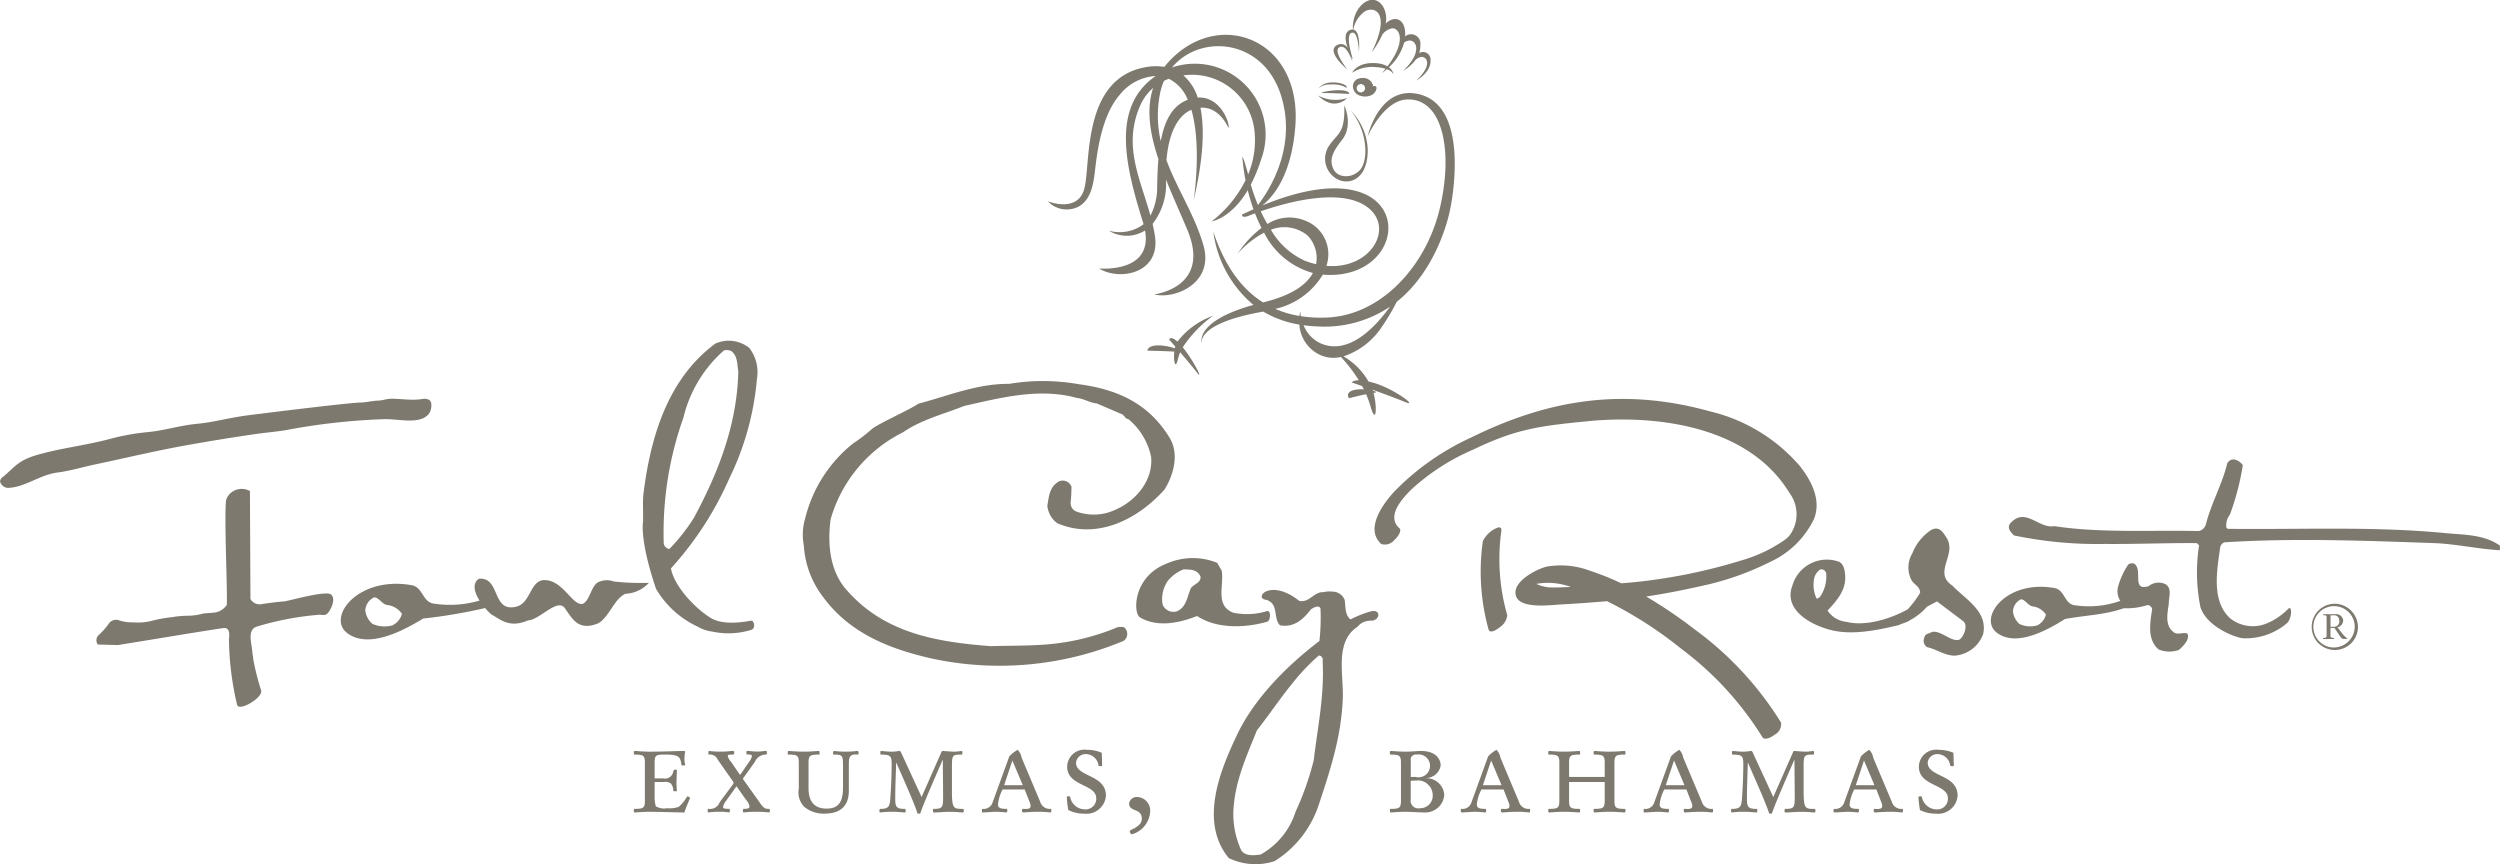 <svg xmlns="http://www.w3.org/2000/svg" width="269" height="92.969" viewBox="0 0 269 92.969">
  <defs>
    <style>
      .cls-1 {
        fill: #7e796f;
        fill-rule: evenodd;
      }
    </style>
  </defs>
  <path id="logo-fowlcay" class="cls-1" d="M271.8,78.815c0.544-.113.368-1.059,0-1-0.887.17-2.969,0.488-4.256-.254-1.684-1-3.981-3.4-4.352-5.368a35.716,35.716,0,0,0,6.281-9.683,30.179,30.179,0,0,0,2.967-10.657,4.317,4.317,0,0,0-.8-3.369,3.53,3.53,0,0,0-3.655-.49c-5.081,3.743-6.957,9.92-7.736,16.058-0.111.873-.034,1.61-0.056,3.114,0,0-.4,1.941,1.4,7.231a10.157,10.157,0,0,0,4.5,4.073,4.172,4.172,0,0,0,1.541.52A8.3,8.3,0,0,0,271.8,78.815Zm-9.381-9.306a36.881,36.881,0,0,1,2.117-13.541,13.966,13.966,0,0,1,4.362-7.232,1.192,1.192,0,0,1,.772.059c0.72,0.54.632,1.4,0.774,2.2-0.142,5.8-2.171,10.883-4.739,15.682a19.511,19.511,0,0,1-2.686,3.428A0.733,0.733,0,0,1,262.414,69.508Zm179.751,6.484a2.489,2.489,0,1,0,2.547,2.5A2.533,2.533,0,0,0,442.165,75.992Zm0,4.712a2.227,2.227,0,1,1,2.2-2.217A2.264,2.264,0,0,1,442.165,80.7Zm0.787-1.6-0.442-.567a0.816,0.816,0,0,0,.615-0.763,0.761,0.761,0,0,0-.886-0.655H440.96v0.1c0.382,0.035.382,0.009,0.382,0.366V79.3c0,0.358,0,.337-0.382.384v0.1h1.182v-0.1c-0.381-.047-0.381-0.026-0.381-0.384V78.595h0.419c0.551,0.762.719,1.187,0.979,1.187h0.406V79.723A2.618,2.618,0,0,1,442.952,79.1Zm-0.818-.631h-0.373V77.239H442.1a0.532,0.532,0,0,1,.6.56A0.562,0.562,0,0,1,442.134,78.472ZM260.827,73.744a26.185,26.185,0,0,1-3.781-.147,2.164,2.164,0,0,0-1.7.088c-0.779.443-.866,2.006-1.674,2.33-1.1.177-2.038-2.474-4.011-2.566-1.644-.077-1.5,2.478-3.116,2.861-2.655.649-1.674-3.215-4.012-3.009-0.772.526-.467,1.5,0.068,2.352a11.363,11.363,0,0,1-4.816.342c-1.348-.092-1.216-1.775-2.5-2-5.812-1.016-9.18,3.5-6.9,5.177,2.246,1.652,5.811-.16,8.155-1.586a56.989,56.989,0,0,0,6.657-1.127,5.656,5.656,0,0,0,.7.705c1.038,0.561,1.9,1.475,3.924.62,1.241-.059,3.059-2.33,3.9-1.386,0.779,1.032,1.414,2.655,3.693,1.682,1.184-.738,1.674-2.626,2.886-3.156A3.671,3.671,0,0,0,260.827,73.744Zm-27.6,4.574a3.182,3.182,0,0,1-2.155-.161,2.241,2.241,0,0,1-.767-1.455,1.638,1.638,0,0,1,.963-1.4c0.547,0.06.833,0.73,1.377,0.823a2.225,2.225,0,0,1,1.607.958A1.972,1.972,0,0,1,233.23,78.318Zm78.026,0.2a24.861,24.861,0,0,1-8.137,1.89c-1.847.122-3.752,0.091-5.483,0.152-5.916-.457-11.514-1.4-15.583-6.1-1.7-1.95-2.049-4.754-1.674-7.558a15.084,15.084,0,0,1,7.792-9.357c1.991-1.371,4.357-1.95,6.579-2.834,3.954-.884,8.08-1.982,12.149-0.854,0.721,0.061,1.356.518,2.106,0.579l2.771,1.189a0.226,0.226,0,0,1,.115.122l0.087,0.061a0.661,0.661,0,0,0,.462.336,7.182,7.182,0,0,1,2.423,4.053c0.231,2.5-1.616,4.694-3.751,5.639a5.478,5.478,0,0,1-4.271.244,0.953,0.953,0,0,1-.635-0.975,16.816,16.816,0,0,0,.087-1.707,1.007,1.007,0,0,0-1.328-.578c-1.038.578-1.1,1.615-1.269,2.651a2.675,2.675,0,0,0,1.068,1.859c4.27,1.828,8.657-.4,11.542-3.627,0.924-1.463,1.616-3.749.577-5.516-2.279-3.78-5.685-5.273-9.84-5.821a21.979,21.979,0,0,0-7.474-.03c-3.405-.031-6.521,1.28-9.753,2.134-0.895.639-4.358,2.163-5.021,2.743A16.828,16.828,0,0,1,282.8,58.74a14.826,14.826,0,0,0-5.165,8.076,6.12,6.12,0,0,0-.144,2.9,10.077,10.077,0,0,0,2.049,5.516c2.972,4.084,7.474,5.7,11.8,6.674a34.6,34.6,0,0,0,20.344-1.828,1.393,1.393,0,0,0,.26-0.122,0.913,0.913,0,0,0,0-1.433A1.762,1.762,0,0,0,311.256,78.519Zm16.086-.586c0.4-.118.432-1.239,0-1.15a7.306,7.306,0,0,1-3.636.177c-1.992-.767-0.982-2.92-1.241-4.513l-0.491-.855a7,7,0,0,0-5.454.088c-3.635,1.416-3.607,5.339-2.856,5.782,1.9,1.121,4.27.59,6.146-.148C321.859,78.671,324.831,78.641,327.342,77.933ZM319.031,74.6c-0.318.826-.462,1.829-1.414,2.213a1.246,1.246,0,0,1-1.529-.767,3.466,3.466,0,0,1,.606-2.566,4.271,4.271,0,0,1,1.644-1.18c0.722,0,1.53,0,1.847.8C320.185,73.921,319.175,73.863,319.031,74.6Zm19.48,2.213a10.615,10.615,0,0,0-2.107.826,0.612,0.612,0,0,1-.115.029c-0.606-.531-0.491-1.416-0.606-2.094a1.413,1.413,0,0,0-1.328-.885,2.566,2.566,0,0,0-.952.059h-0.087c-0.952,0-1.442,1.15-2.51.944-3.145-2.507-4.992-.265-3.55-0.118,1.386,0.442.693,1.947,1.472,2.743,1.5,0.265,2.482-.62,3.347-1.741,0.636-.383.9-0.325,1.011-0.059A22.769,22.769,0,0,1,332.97,80c-3.492,2.655-6.983,6.165-8.83,10.029-1.818,3.805-4.155,9.41-.923,13.333a6.627,6.627,0,0,0,4.934.325,11.3,11.3,0,0,0,4.762-6.106c1.468-4.4,2.376-7.468,2.568-11.239,0.134-2.658-.924-6.224,1.587-7.876a1.806,1.806,0,0,1,1.443-.649C339.52,77.815,339.636,76.547,338.511,76.812ZM332.364,92.8a31,31,0,0,1-1.962,5.575,8.051,8.051,0,0,1-3.751,4.6c-0.78.118-1.848,0.206-2.165-.619a9.358,9.358,0,0,1-.779-3.924c0.116-3.245,1.415-6.017,2.54-8.82,2.135-2.713,3.924-5.693,6.666-8.053a0.461,0.461,0,0,1,.4.59C333.519,85.927,332.768,89.29,332.364,92.8Zm49.586-2.714a1.279,1.279,0,0,0,.693-1.3,35.473,35.473,0,0,0-9.292-10.029,49.6,49.6,0,0,0-5.223-3.54c1.962-.295,3.924-0.678,5.887-1.121a30.612,30.612,0,0,0,7.445-2.6,9.734,9.734,0,0,0,4.732-4.631c0.808-2.065-.318-4.159-1.53-5.693a18.362,18.362,0,0,0-9.637-5.87c-9.235-2.566-17.249-1.368-25.7,2.791a27.47,27.47,0,0,0-8.253,5.782c-1.1,1.18-3.319,4.012-1.443,5.693a1.315,1.315,0,0,0,1.414-.442c0.49-.443.779-1.062,0.548-1.239-1.472-1.3.289-3.216,1.27-4.189a23.61,23.61,0,0,1,6.695-4.306c4.588-2.212,7.12-2.526,12.17-3.027,7.56-.767,17.458.531,21.815,7.7a3.825,3.825,0,0,1,0,4.6,3.771,3.771,0,0,1-.606.531,15.747,15.747,0,0,1-4.617,2.153,59.135,59.135,0,0,1-12.87,2.448,27.922,27.922,0,0,0-3.376-1.357A8.872,8.872,0,0,0,357.422,72c-1.068.265-3.723,1.593-3.319,3.1,0.376,1.5,3.752,1.032,4.791.973q2.511-.133,5.021-0.354a43.353,43.353,0,0,1,7.964,5.1,34.7,34.7,0,0,1,8.773,9.557C380.8,90.647,381.431,90.5,381.95,90.086ZM358.057,74.246h-0.086a3.959,3.959,0,0,1-1.646-.383l0.116-.03a7.106,7.106,0,0,1,3.578.354C359.384,74.217,358.72,74.246,358.057,74.246Zm-5.858-6.46a2.937,2.937,0,0,0-1.645,1.475,23.308,23.308,0,0,0,.606,9.469c0.144,0.59,1.01-.029,1.212-0.206a1.755,1.755,0,0,0,.808-1.3,21.887,21.887,0,0,1-.635-9.056C352.6,67.874,352.43,67.727,352.2,67.786Zm48.873,6.254c-2.135-1.416.549-3.333-.634-5.162-0.434-.678-0.778-1.21-1.586-0.855a5.239,5.239,0,0,0-2.078,2.537,2.954,2.954,0,0,0-.144,2.8c0.317,0.649.921,0.678,0.98,1.446a10.478,10.478,0,0,1-1.354,1.8c-1.87,1.022-4.521,1.855-6.591,1.333a2.758,2.758,0,0,1-2.02-1.209c0.9-.974,1.9-2.065,1.9-3.481,0-.738-0.114-1.655-0.836-1.829a3.852,3.852,0,0,0-4.848,2.625c-0.981,2.566,1.9,4.218,4.155,4.779,2.338,0.59,5.05,0,7.3-.531,0.288-.148.635-0.236,0.953-0.384a1.521,1.521,0,0,0,.248-0.146,6.605,6.605,0,0,0,1.838-1.457l1.067-.56,2.857,2.153c0.549,0.56-.115,1.8-0.432,1.946-0.838.355-2.078-1.091-3-.8-0.4.236-.692,0.118-0.807,0.649a0.8,0.8,0,0,0,.317.973c0.981,0.206,1.847.885,2.943,0.915a3.54,3.54,0,0,0,3.088-2.33C404.91,76.812,402.515,75.544,401.072,74.04ZM386.866,75.2a0.538,0.538,0,0,1-.4.236,3.464,3.464,0,0,1-.231-2.3,1.716,1.716,0,0,1,.606-0.826,0.529,0.529,0,0,1,.664.472A3.863,3.863,0,0,1,386.866,75.2Zm37.986,3.825c-0.923-.708-0.635-1.976-0.49-3.038-0.029-.649.4-1.623-0.347-2.094a1.7,1.7,0,0,0-1.818.206c-1.9.59-.577-1.77-1.558-2.419a0.709,0.709,0,0,0-.635.089,8.116,8.116,0,0,0-1.1,2.389,1.9,1.9,0,0,0,.244,1.526,10.112,10.112,0,0,1-4.834.48c-1.212-.088-1.1-1.652-2.251-1.858-5.222-.944-8.253,3.245-6.2,4.808,2.021,1.534,5.223-.148,7.33-1.475,2.107-.4,4.352-0.445,6.317-1.162a7.437,7.437,0,0,0,2.572-.343,0.557,0.557,0,0,1,.49.442c-0.23,1.5-.548,3.274.693,4.336a3.045,3.045,0,0,0,2.164.059,3.709,3.709,0,0,0,.9-1.032C426.843,78.494,425.372,79.585,424.852,79.025Zm-14.631-.708a2.754,2.754,0,0,1-1.934-.148,2.126,2.126,0,0,1-.692-1.357,1.527,1.527,0,0,1,.865-1.3c0.491,0.059.751,0.678,1.241,0.767a1.992,1.992,0,0,1,1.443.885A1.815,1.815,0,0,1,410.221,78.317Zm44.037-9.912c-7.82-.767-15.583-0.383-23.547-0.472l-0.145-.118a1.831,1.831,0,0,1,.375-1.416,27.881,27.881,0,0,0,1.385-5.31c-0.288-.442-1.183-1.033-1.673-0.207-0.549,2.272-1.7,4.248-2.28,6.49a1.035,1.035,0,0,1-.779.8c-5.194-.118-10.532.236-15.554-0.531-1.674.325-3.116-2.124-4.732-.295-0.375.442,0,.914,0.4,1.3a44.068,44.068,0,0,0,9.811.914c3.261,0.03,6.579-.118,9.869-0.088l0.231,0.236a18.965,18.965,0,0,0,.144,6.637c0.664,2.124,3.759,3.3,4.588,3.363a6.844,6.844,0,0,0,4.762-1.652c0.519-.56.548-2.006,0.058-1.475a7.021,7.021,0,0,1-2.28,1.534,3.922,3.922,0,0,1-3.9-.531c-2.078-1.858-1.443-5.192-1.1-7.64a0.7,0.7,0,0,1,.491-0.561c7.5-.472,14.977-0.177,22.566.088,2.28,0.088,4.588.62,7.041,0.767v-0.5C458.3,68.553,456.22,68.582,454.258,68.405ZM221.5,75.751c-0.375,0-2.049.236-2.251,0.265a1.148,1.148,0,0,1-1.3-.531l-0.058-11.62a1.816,1.816,0,0,0-1.991.148,1.619,1.619,0,0,0-.578.855c-0.2,2.035.145,9.054,0.087,11.237a1.884,1.884,0,0,1-1.241.826c-0.433.059-.865,0.059-1.3,0.118a6.563,6.563,0,0,1-1.674.236,10.319,10.319,0,0,0-1.645.147,15.737,15.737,0,0,0-2.049.354,5.986,5.986,0,0,1-2.193.207,4.144,4.144,0,0,1-1.472-.207,0.955,0.955,0,0,0-1.067.265,7.488,7.488,0,0,1-1.1,1.269,0.769,0.769,0,0,0-.144,1.062l2.164,0.059c3.636-.59,11.183-1.84,11.454-1.837,0.634,0.006.535,0.839,0.493,1.178a32.111,32.111,0,0,0,.864,7.042c0.134,0.6,1.3-.029,1.559-0.206,0.52-.325,1.151-0.885,1.04-1.3a27.114,27.114,0,0,1-.857-3.4c0-.068,0-0.137-0.009-0.207-0.086-.389-0.087-0.708-0.144-1.062-0.116-.767-0.366-1.908.537-2.194a31.7,31.7,0,0,1,6.5-1.257c0.51-.083.786,0.166,1.125-0.177s0.963-1.595.347-2.035S221.874,75.751,221.5,75.751Zm-3.352-17.963c1.174-.192,2.411-0.276,3.586-0.469a69.149,69.149,0,0,1,10.58-1.185c0.967-.023,2,0.168,2.936.145,1.208-.03,2.195-0.462,2.165-1.686-0.012-.49-0.257-0.621-0.772-0.662a6.349,6.349,0,0,1-1.025.107c-0.876.021-1.726-.121-2.6-0.1-0.423.011-.872,0.185-1.265,0.194-0.664.016-1.325,0.2-1.989,0.212-1.481.036-11.94,1.352-12.208,1.389-1.991.272-3.49,0.712-5.269,0.892-1.78.153-3.519,0.712-5.3,0.892a24.823,24.823,0,0,0-4.213.757c-2.583.69-5.267,0.974-7.817,1.717-1.981.593-2.239,1.171-3.631,2.349a0.634,0.634,0,0,0-.32.5,0.925,0.925,0,0,0,.833.688c1.843-.045,3.442-1.419,5.37-1.657,1.3-.168,2.586-0.553,3.849-0.829,3.218-.679,6.4-1.437,9.623-2.034C213.148,58.565,215.647,58.15,218.147,57.788ZM335.965,18.5c-0.137-.2-1.594-2.048-0.819-2.4s1.366,1.575,1.366,1.575a4.908,4.908,0,0,0-.129-0.6c0.114,0.234.2,0.384,0.2,0.384-0.07-.252-0.869-2.655-0.147-2.9s0.786,2.072.786,2.072,0.222-2.275-.613-2.419a3.166,3.166,0,0,1,1.208-1.926c1.008-.651,2.925.02,0.77,4.378a8.931,8.931,0,0,0,1.147-1.909,1.775,1.775,0,0,1,1-.668c0.8-.126,1.7,1.283-0.442,4.08a2.994,2.994,0,0,0-1.392-.346c-1.9-.086-2.412,1.033-2.412,1.033a3.993,3.993,0,0,1,2.54-.6,4.1,4.1,0,0,1,1.057.179c-0.123.151-.251,0.306-0.392,0.465a5.632,5.632,0,0,0,.527-0.418,1.171,1.171,0,0,1,.713.549,1.116,1.116,0,0,0-.487-0.757,5.7,5.7,0,0,0,1.641-2.657,1.079,1.079,0,0,1,.554-0.222c0.686-.053,1.525,1.138-0.665,3.261a4.6,4.6,0,0,0,1.006-.79,0.236,0.236,0,0,0-.006.038s0.019-.036.056-0.091a3.8,3.8,0,0,0,.265-0.32,1.1,1.1,0,0,1,.641-0.332c0.572-.057,1.268.851-0.559,2.539,0,0,1.6-.835,1.546-2.179a0.811,0.811,0,0,0-1.227-.777,2.309,2.309,0,0,0,.129-0.854,1.009,1.009,0,0,0-1.644-.936c0.006-.079.016-0.159,0.016-0.242,0.015-1.719-1.2-2.029-2.1-1.151a2.655,2.655,0,0,0-.22-1.709c-1.032-1.929-3.427-.262-3.311,2.36a0.648,0.648,0,0,0-.271.037c-0.714.243-.554,1.194-0.267,2a0.818,0.818,0,0,0-1.114-.386C333.537,16.5,335.965,18.5,335.965,18.5Zm0.2,2.64s0.141-.355-0.943-0.4c-1.011-.046-2.607.317-1.772,0.306C334.238,21.033,336.168,21.14,336.168,21.14Zm-0.265-.662c0.158-.246-0.693-0.655-1.718-0.567a1.8,1.8,0,0,0-1.324.643,1.75,1.75,0,0,1,1.313-.425A2.97,2.97,0,0,1,335.9,20.478Zm0.053,1.1a3.948,3.948,0,0,1-3.145-.283C334.628,23.094,335.956,21.576,335.956,21.576ZM321.517,45.009a8.453,8.453,0,0,0-3.79,2.732c-0.012.015-.024,0.032-0.035,0.048-0.756-.685-0.89-0.219-0.89-0.219s0.27,0.308.655,0.754c-0.016.06-.031,0.121-0.044,0.185a6.246,6.246,0,0,0-1.623-.314c-1.36-.041-1.319.571-1.319,0.571s1.766,0.027,2.886.1c-0.115,1.013.116,2.039,0.4,0.766a3.834,3.834,0,0,1,.232-0.691c0.635,0.742,1.369,1.613,1.775,2.143,0.852,1.105-.4-1.359-1.5-2.683A13.331,13.331,0,0,1,321.517,45.009Zm-15.4-11.463c2.26-.271,2.541-2.755,2.708-4.187,0.2-1.683.648-5.818,2.652-8.119a5.333,5.333,0,0,1,3.872-2.031C310.489,22.563,312.129,28.985,314,35c0.017,0.053.031,0.106,0.046,0.16a4.3,4.3,0,0,1-3.736.691,3.681,3.681,0,0,0,3.895-.02c0.839,4.631-4.947,4.087-4.947,4.087,2.225,1.382,6.62.517,6.015-3.486-0.067-.442-0.154-0.876-0.254-1.308a6.933,6.933,0,0,0,1.431-4.8c0.717,1.8,1.555,3.637,2.321,5.473,2.582,6.195-3.576,6.906-3.576,6.906,2.066,0.573,6.516-1.109,5.285-5.314-0.961-3.287-2.841-6.059-3.969-9.123,0.259-3.066,1.283-4.828,2.681-5.424,1.156,3.966.242,9.748,0.242,9.748,1.056-4.5,1.19-7.725.733-9.973,0.071,0,.143-0.006.216,0,1.939,0.019,2.785,2.178,2.785,2.178,0.245-.286-0.759-3.426-3.294-3.265a5.207,5.207,0,0,0-1.546-2.386,6.746,6.746,0,0,1,7.638,5.841A9.557,9.557,0,0,1,325.3,29.8c-0.022-.087-0.044-0.169-0.065-0.258,0,0-.728-2.634-0.515-1.14a19.181,19.181,0,0,0,.3,2.019,12.732,12.732,0,0,1-3.647,4.429s2.048-.272,3.886-3.357a21.165,21.165,0,0,0,.617,2.057c-0.4.179-.812,0.367-1.234,0.571,0,0-.077.441,0.726,0.123,0.11-.043.343-0.135,0.671-0.256a16.469,16.469,0,0,0,.7,1.567,10.97,10.97,0,0,0-2.559,2.76,10.188,10.188,0,0,1,2.834-2.249,8.4,8.4,0,0,0,5.253,4.341c-0.654,1.207-2.2,2.4-5.353,3.16l-0.018,0c-2.249-1.416-4.089-3.838-5.342-7.6a12.356,12.356,0,0,0,4.312,7.871c-6.53,1.822-5.543,4.208-5.543,4.208s-0.831-2.182,6.6-3.487a11.3,11.3,0,0,0,3.89,1.4,3.851,3.851,0,0,0,1.779,3.016,3.491,3.491,0,0,0,2.689.468,15.437,15.437,0,0,1,1.93,2.514,1.167,1.167,0,0,0-.791.215s0.467,0.162,1.145.4c0.063,0.117.126,0.236,0.186,0.358a3.73,3.73,0,0,0-1.016.058c-1.065.25-.584,0.893-0.584,0.893s0.989-.257,1.842-0.434a10.4,10.4,0,0,1,.471,1.3c0.594,2.084.756,0.154,0.328-1.441l0.047-.006c0.359-.043.229-0.144-0.116-0.231-0.01-.032-0.021-0.064-0.032-0.1,1.217,0.436,2.619.952,3.386,1.277,1.642,0.7-.672-1.106-2.8-1.869a8.662,8.662,0,0,0-1.03-.3,7.276,7.276,0,0,0-2.69-2.7,7.946,7.946,0,0,0,4-2.985,23.6,23.6,0,0,0,1.726-2.879c4.672-3.718,5.767-10.024,5.767-10.024s2.371-11.007-3.409-12.332c-4.25-.975-5.485,4.552-5.485,4.552s1.7-3.866,4.225-3.973c3.926-.166,5,5.69,3.519,11.815S339.606,44.974,333.754,45.2a14.632,14.632,0,0,1-2.782-.146,3.876,3.876,0,0,1-.069-0.526,3.718,3.718,0,0,0-.082.5,10.975,10.975,0,0,1-2.605-.761,8,8,0,0,0,5.118-3.687,8.64,8.64,0,0,0,1.469.01c8.695-.667,8.113-14.1-7.982-7.45,1.213-.959,3.146-3.282,3.555-8.511,0.722-9.214-7.9-12.734-13.364-7.227a9.342,9.342,0,0,0-.722.822,6.064,6.064,0,0,0-2.055.041c-6.914,1.248-5.834,10.552-6.578,13.129s-3.9,1.3-3.9,1.3A2.748,2.748,0,0,0,306.119,33.545Zm26.472,12.6a12.642,12.642,0,0,0,7.987-2.123c-3.592,4.943-6.348,4.6-7.771,3.8a3.628,3.628,0,0,1-1.542-1.8C331.689,46.085,332.13,46.127,332.591,46.149ZM315.51,31.041a6.667,6.667,0,0,1-.723,3.191c-1.091-3.98-3.026-7.572-1.061-11.928a5.184,5.184,0,0,1,1.352-1.811c-0.769,2.335-.34,4.934.567,7.659C315.568,29.054,315.53,30.02,315.51,31.041Zm17.1,8.417a9.158,9.158,0,0,1-1.22-.378,7.978,7.978,0,0,1-3.639-3.329,3.92,3.92,0,0,1,3.963.64A3.516,3.516,0,0,1,332.611,39.458Zm5.368-6.245c3.2,2.171.618,6.845-4.257,6.423a3.862,3.862,0,0,0-2.31-4.875,4.4,4.4,0,0,0-4.039.376c-0.243-.414-0.483-0.87-0.715-1.371C329.28,32.86,335.036,31.22,337.979,33.213Zm-9.121-11.851c1.691,5.475-1.23,10.079-2.5,11.733a21.525,21.525,0,0,1-.773-2.2,16.721,16.721,0,0,0,1.128-2.756,7.623,7.623,0,0,0-9.6-9.85C320.135,14.624,326.942,15.161,328.858,21.363ZM315.8,21.192a6.684,6.684,0,0,1,.445-1.459c0.17-.083.345-0.158,0.523-0.225a4.21,4.21,0,0,1,2.034,2.261l-0.045.016c-1.636.648-2.453,2.236-2.86,4.441A12.284,12.284,0,0,1,315.8,21.192Zm19.493,9.287c1.613,0.409,2.924-.876,2.874-3.39a6.305,6.305,0,0,0-1.815-4.147c1.841,2.252,1.882,5.335,1.008,6.348s-2.521.9-2.925-.155c-0.339-.883-0.2-1.576.959-3.037,1.264-1.593.251-3.739,0.251-3.739,0.1,3.037-.7,2.979-1.613,4.322A2.49,2.49,0,0,0,335.29,30.479Zm3.3-10.745v0.04c0,0.017.017,0.013,0.035,0.013Zm-0.046-.054-0.012,0,0.019,0.011Zm-0.012,0-0.03-.017,0.008,0.036,0.021-.02h0Zm0.187,0.523a0.1,0.1,0,0,0-.017-0.144l-0.028.03c0.014,0.024.035,0.023,0.041,0a0.256,0.256,0,0,0-.018.169,0.063,0.063,0,0,0,.05-0.021Zm0.4,0.29c-0.079-.34-0.4-0.165-0.424-0.171,0-.012,0-0.024,0-0.037s0-.014,0-0.021l0.01,0.021h0l-0.01-.031h0a0.814,0.814,0,0,0-.441-0.663,0.116,0.116,0,0,0-.017-0.032,1.55,1.55,0,0,0-.365-0.125l-0.032.019-0.026-.028-0.055-.008-0.019,0,0.009-.006a0.389,0.389,0,0,0-.126,0l-0.025.01c-0.029.014-.057,0.029-0.081,0l-0.023,0,0,0.006-0.009-.005-0.1.008a0.355,0.355,0,0,0-.188.047,0.873,0.873,0,0,0-.59,1.084,1.125,1.125,0,0,0,.449.64,1.661,1.661,0,0,0,1.53.058A1.011,1.011,0,0,0,339.123,20.493Zm-1.417-1.066h0.007l0.03-.006,0,0.029-0.028-.023-0.014,0Zm-0.414.071a0.085,0.085,0,0,1-.1.018A0.065,0.065,0,0,1,337.292,19.5Zm0.131,1.475a0.448,0.448,0,1,1,.457-0.449A0.453,0.453,0,0,1,337.423,20.972Zm7.029,73.794V94.745a1.6,1.6,0,0,0,1.564-1.345c0-.609-0.43-1.564-2.116-1.564-0.443,0-.968.072-1.631,0.072-0.848,0-1.4-.072-1.606-0.072-0.1,0-.114.055-0.114,0.224,0,0.15.017,0.166,0.114,0.166,0.952,0,1.08.122,1.08,0.914v4.009c0,0.792-.128.915-1.08,0.915-0.1,0-.114.014-0.114,0.164,0,0.168.017,0.224,0.114,0.224,0.207,0,.758-0.071,1.606-0.071,0.455,0,1.645.071,1.98,0.071a2.05,2.05,0,0,0,2.155-1.87A1.915,1.915,0,0,0,344.452,94.767Zm-1.657-1.92a0.537,0.537,0,0,1,.621-0.621,1.232,1.232,0,1,1-.081,2.405H342.8V92.847Zm1.006,5.147a0.834,0.834,0,0,1-1.006-.969V95.043c0.137-.011.287-0.023,0.58-0.023a1.511,1.511,0,0,1,1.272.418,1.539,1.539,0,0,1,.512,1.143A1.329,1.329,0,0,1,343.8,97.993Zm11.761,0.071a1.05,1.05,0,0,1-1.11-.736l-2-4.759a1.629,1.629,0,0,0-.428-0.859,3.707,3.707,0,0,0-.9.707l-1.784,4.911a1.007,1.007,0,0,1-1.12.736,0.384,0.384,0,0,0-.037.181c0,0.181.023,0.206,0.135,0.206s1.16-.071,1.354-0.071a9.361,9.361,0,0,1,1.107.071c0.082,0,.14-0.056.14-0.224a0.372,0.372,0,0,0-.058-0.164c-0.608,0-.956-0.055-0.956-0.481a4.566,4.566,0,0,1,.5-1.606h2.379l0.51,1.313a1.421,1.421,0,0,1,.126.443c0,0.26-.154.344-0.555,0.344-0.111,0-.152-0.014-0.208-0.014a0.136,0.136,0,0,0-.164.156c0,0.161.039,0.231,0.164,0.231,0.2,0,.706-0.071,1.742-0.071,0.542,0,1.055.071,1.136,0.071s0.111-.011.111-0.224C355.644,98.092,355.629,98.064,355.562,98.064Zm-5-2.547,0.885-2.655,1.121,2.655h-2.006Zm15.23-3.291c0.094,0,.109-0.016.109-0.166,0-.169-0.015-0.224-0.109-0.224-0.208,0-.761.072-1.606,0.072s-1.4-.072-1.6-0.072c-0.1,0-.11.055-0.11,0.224,0,0.15.014,0.166,0.11,0.166,0.955,0,1.08.122,1.08,0.914v1.491h-3.832V93.14c0-.792.126-0.914,1.078-0.914,0.1,0,.11-0.016.11-0.166,0-.169-0.013-0.224-0.11-0.224-0.206,0-.759.072-1.605,0.072s-1.395-.072-1.6-0.072c-0.1,0-.112.055-0.112,0.224,0,0.15.014,0.166,0.112,0.166,0.953,0,1.08.122,1.08,0.914v4.009c0,0.792-.127.915-1.08,0.915-0.1,0-.112.014-0.112,0.164,0,0.168.014,0.224,0.112,0.224,0.209,0,.76-0.071,1.6-0.071s1.4,0.071,1.605.071c0.1,0,.11-0.056.11-0.224,0-.15-0.013-0.164-0.11-0.164-0.952,0-1.078-.123-1.078-0.915V95.172h3.832v1.976c0,0.792-.125.915-1.08,0.915-0.1,0-.11.014-0.11,0.164,0,0.168.014,0.224,0.11,0.224,0.206,0,.759-0.071,1.6-0.071s1.4,0.071,1.606.071c0.094,0,.109-0.056.109-0.224,0-.15-0.015-0.164-0.109-0.164-0.952,0-1.078-.123-1.078-0.915V93.14C364.719,92.347,364.845,92.225,365.8,92.225Zm9.449,5.839a1.051,1.051,0,0,1-1.109-.736l-2.007-4.759a1.663,1.663,0,0,0-.428-0.859,3.729,3.729,0,0,0-.9.707l-1.784,4.911a1.006,1.006,0,0,1-1.117.736,0.352,0.352,0,0,0-.042.181c0,0.181.029,0.206,0.137,0.206s1.159-.071,1.353-0.071a9.462,9.462,0,0,1,1.109.071c0.083,0,.139-0.056.139-0.224a0.346,0.346,0,0,0-.056-0.164c-0.609,0-.955-0.055-0.955-0.481a4.453,4.453,0,0,1,.5-1.606h2.378l0.512,1.313a1.429,1.429,0,0,1,.124.443c0,0.26-.151.344-0.554,0.344-0.11,0-.153-0.014-0.208-0.014a0.137,0.137,0,0,0-.164.156c0,0.161.041,0.231,0.164,0.231,0.194,0,.707-0.071,1.742-0.071,0.543,0,1.052.071,1.137,0.071,0.1,0,.107-0.011.107-0.224C375.322,98.092,375.315,98.064,375.246,98.064Zm-5-2.547,0.889-2.655,1.12,2.655h-2.009Zm15.866,2.547c-0.883,0-1.036-.1-1.036-1.923V93.456c0-1.18.083-1.23,1.007-1.23,0.1,0,.114-0.016.114-0.183,0-.193-0.028-0.206-0.126-0.206a5.451,5.451,0,0,1-.718.072c-0.433,0-1.136-.072-1.274-0.072-0.082,0-.1.014-0.206,0.279l-2.063,4.676-2.213-4.8a0.222,0.222,0,0,0-.272-0.153,3.885,3.885,0,0,1-.654.072c-0.626,0-1.036-.072-1.205-0.072-0.081,0-.1.027-0.1,0.251,0,0.123.017,0.139,0.126,0.139,0.969,0,1.094.175,1.094,1.007,0,1.235-.07,2.661-0.136,3.628-0.056.887-.155,1.2-1.026,1.2-0.139,0-.152.027-0.152,0.223,0,0.139.013,0.164,0.082,0.164a10.791,10.791,0,0,1,1.455-.071c0.4,0,1.062.071,1.187,0.071,0.071,0,.1-0.025.1-0.164,0-.21-0.043-0.223-0.163-0.223-0.793,0-.957-0.2-0.957-1.025,0-1.188.055-2.615,0.094-3.919h0.03c0.8,1.858,2,4.5,2.269,5.458h0.292c0.275-.9,1.822-4.431,2.406-5.77h0.025c0,1.325.027,2.7,0.027,4.064,0,1.023-.093,1.192-0.953,1.192-0.14,0-.14.027-0.14,0.192,0,0.184.027,0.2,0.113,0.2,0.318,0,1.19-.071,1.575-0.071,0.969,0,1.357.071,1.537,0.071,0.053,0,.1-0.071.1-0.224C386.348,98.117,386.305,98.064,386.113,98.064Zm9.571,0a1.052,1.052,0,0,1-1.108-.736l-2.008-4.759a1.6,1.6,0,0,0-.426-0.859,3.72,3.72,0,0,0-.9.707l-1.784,4.911a1.011,1.011,0,0,1-1.121.736,0.352,0.352,0,0,0-.041.181c0,0.181.029,0.206,0.138,0.206s1.163-.071,1.357-0.071a9.465,9.465,0,0,1,1.106.071c0.084,0,.137-0.056.137-0.224a0.353,0.353,0,0,0-.053-0.164c-0.611,0-.957-0.055-0.957-0.481a4.548,4.548,0,0,1,.5-1.606h2.379l0.511,1.313a1.479,1.479,0,0,1,.123.443c0,0.26-.149.344-0.551,0.344-0.113,0-.154-0.014-0.21-0.014a0.133,0.133,0,0,0-.16.156c0,0.161.035,0.231,0.16,0.231,0.2,0,.706-0.071,1.744-0.071,0.539,0,1.052.071,1.135,0.071s0.109-.011.109-0.224C395.766,98.092,395.753,98.064,395.684,98.064Zm-4.992-2.547,0.882-2.655,1.124,2.655h-2.006Zm7.731-2.421a1.038,1.038,0,0,1,1.1-.924,1.4,1.4,0,0,1,1.328,1.256,0.711,0.711,0,0,0,.26.042,0.1,0.1,0,0,0,.127-0.122l-0.042-1.32a4.06,4.06,0,0,0-1.6-.317,1.86,1.86,0,0,0-2.119,1.814c0,2.129,3.126,1.842,3.126,3.409a1.147,1.147,0,0,1-1.258,1.183,1.623,1.623,0,0,1-1.548-1.365,0.341,0.341,0,0,0-.2-0.044c-0.039,0-.069.013-0.1,0.013l-0.068.07a11.844,11.844,0,0,0,.164,1.4,3.763,3.763,0,0,0,1.718.388,2.1,2.1,0,0,0,2.335-1.93C401.646,94.343,398.423,94.659,398.423,93.1ZM264.939,96.721a3.842,3.842,0,0,1-.925,1.137,2.983,2.983,0,0,1-1.22.136,1.76,1.76,0,0,1-1.229-.207,3.785,3.785,0,0,1-.125-1.164v-1.45h1.012a1,1,0,0,1,.733.164,1.2,1.2,0,0,1,.261.733c0,0.086.014,0.1,0.195,0.1s0.192-.014.192-0.073c0-.08-0.041-0.331-0.041-0.8,0-.36.041-1.165,0.041-1.372,0-.052-0.027-0.083-0.135-0.083-0.168,0-.194.032-0.252,0.207a0.9,0.9,0,0,1-1.092.735H261.44V93.192c0-.927.084-0.967,1.19-0.967,1.48,0,1.589.276,1.7,1.16h0.357a0.262,0.262,0,0,0,.03-0.12,1.79,1.79,0,0,1-.07-0.457,3.84,3.84,0,0,1,.07-0.847c0-.07-0.016-0.125-0.057-0.125-0.857,0-2.131.072-3.748,0.072-0.841,0-1.4-.072-1.6-0.072-0.1,0-.111.055-0.111,0.224,0,0.15.012,0.166,0.111,0.166,0.955,0,1.079.122,1.079,0.914v4.009c0,0.792-.124.915-1.079,0.915-0.1,0-.111.014-0.111,0.164,0,0.168.012,0.224,0.111,0.224,0.206,0,.762-0.071,1.6-0.071,0.958,0,3.085.071,3.654,0.071,0.081,0,.094-0.011.151-0.224,0.067-.235.54-1.326,0.54-1.356A0.547,0.547,0,0,0,264.939,96.721Zm8.754,1.343c-0.414,0-.551-0.084-1.1-0.9L271,94.937a0.144,0.144,0,0,1-.054-0.1A0.209,0.209,0,0,1,271,94.719l1.218-1.7a1.3,1.3,0,0,1,1.217-.8c0.058,0,.082-0.03.082-0.2,0-.137-0.024-0.192-0.109-0.192-0.193,0-.442.072-0.882,0.072-0.489,0-.956-0.072-1.1-0.072-0.083,0-.113.041-0.113,0.251,0,0.109.013,0.139,0.2,0.139,0.331,0,.39.04,0.39,0.192a1.509,1.509,0,0,1-.3.6l-0.968,1.41L269.658,93a1.477,1.477,0,0,1-.346-0.61c0-.139.027-0.165,0.539-0.165,0.112,0,.15-0.042.15-0.2,0-.178-0.038-0.192-0.194-0.192-0.176,0-.536.072-1.228,0.072a9.188,9.188,0,0,1-1.284-.072c-0.046,0-.073.055-0.073,0.279,0,0.081.014,0.11,0.108,0.11a0.885,0.885,0,0,1,.9.552l1.506,2.149a1.2,1.2,0,0,1,.2.328,0.556,0.556,0,0,1-.129.252l-1.382,1.867a1.069,1.069,0,0,1-1.176.691c-0.083,0-.1.014-0.1,0.235,0,0.141.013,0.153,0.069,0.153a9.635,9.635,0,0,1,1.26-.071,6,6,0,0,1,.98.071c0.057,0,.069-0.025.069-0.206s-0.026-.181-0.079-0.181c-0.583,0-.642-0.055-0.642-0.206a1.417,1.417,0,0,1,.307-0.638l1.067-1.493a0.121,0.121,0,0,1,.068-0.073,0.09,0.09,0,0,1,.055.059l0.953,1.358a1.522,1.522,0,0,1,.391.716c0,0.194-.126.278-0.568,0.278-0.112,0-.14.027-0.14,0.181,0,0.181.028,0.206,0.086,0.206a11.849,11.849,0,0,1,1.379-.071,12.135,12.135,0,0,1,1.328.071c0.084,0,.112-0.056.112-0.2S273.8,98.064,273.693,98.064Zm9.574-6.228c-0.151,0-.5.072-1.286,0.072a10.02,10.02,0,0,1-1.231-.072c-0.087,0-.11.081-0.11,0.233s0.014,0.156.1,0.156c0.913,0,.968.068,0.968,1.27v2.217c0,1.5-.389,2.325-1.773,2.325-1.163,0-1.936-.608-1.936-2.186V93.14c0-.792.124-0.914,1.081-0.914,0.1,0,.109-0.016.109-0.166,0-.169-0.013-0.224-0.109-0.224-0.208,0-.762.072-1.6,0.072s-1.4-.072-1.606-0.072c-0.1,0-.112.055-0.112,0.224,0,0.15.013,0.166,0.112,0.166,0.953,0,1.077.122,1.077,0.914v2.739a2.228,2.228,0,0,0,.583,1.963,3.282,3.282,0,0,0,2.195.736c1.539,0,2.605-.684,2.605-2.45v-2.95c0-.732.178-0.969,0.77-0.969,0.069,0,.144.016,0.2,0.016s0.083-.083.083-0.183C283.379,91.877,283.323,91.836,283.267,91.836Zm11.2,6.228c-0.881,0-1.038-.1-1.038-1.923V93.456c0-1.18.085-1.23,1.012-1.23,0.1,0,.111-0.016.111-0.183,0-.193-0.026-0.206-0.127-0.206a5.382,5.382,0,0,1-.717.072c-0.429,0-1.136-.072-1.272-0.072-0.082,0-.1.014-0.211,0.279l-2.062,4.676-2.21-4.8a0.226,0.226,0,0,0-.278-0.153,3.669,3.669,0,0,1-.65.072c-0.624,0-1.038-.072-1.2-0.072-0.081,0-.1.027-0.1,0.251,0,0.123.015,0.139,0.125,0.139,0.969,0,1.091.175,1.091,1.007,0,1.235-.067,2.661-0.139,3.628-0.051.887-.15,1.2-1.021,1.2-0.141,0-.151.027-0.151,0.223,0,0.139.01,0.164,0.082,0.164a10.709,10.709,0,0,1,1.452-.071c0.4,0,1.065.071,1.191,0.071,0.069,0,.095-0.025.095-0.164,0-.21-0.042-0.223-0.164-0.223-0.792,0-.958-0.2-0.958-1.025,0-1.188.056-2.615,0.1-3.919h0.029c0.8,1.858,2,4.5,2.267,5.458h0.29c0.279-.9,1.827-4.431,2.409-5.77h0.026c0,1.325.027,2.7,0.027,4.064,0,1.023-.1,1.192-0.953,1.192-0.139,0-.139.027-0.139,0.192,0,0.184.027,0.2,0.11,0.2,0.318,0,1.192-.071,1.577-0.071,0.968,0,1.354.071,1.536,0.071,0.056,0,.1-0.071.1-0.224C294.705,98.117,294.665,98.064,294.469,98.064Zm9.57,0a1.048,1.048,0,0,1-1.1-.736l-2.007-4.759a1.6,1.6,0,0,0-.429-0.859,3.779,3.779,0,0,0-.9.707l-1.782,4.911a1.011,1.011,0,0,1-1.12.736,0.343,0.343,0,0,0-.044.181c0,0.181.024,0.206,0.138,0.206s1.159-.071,1.358-0.071a9.277,9.277,0,0,1,1.1.071c0.082,0,.139-0.056.139-0.224a0.327,0.327,0,0,0-.057-0.164c-0.608,0-.951-0.055-0.951-0.481a4.39,4.39,0,0,1,.5-1.606h2.377l0.512,1.313a1.448,1.448,0,0,1,.123.443c0,0.26-.15.344-0.554,0.344-0.109,0-.15-0.014-0.207-0.014a0.137,0.137,0,0,0-.165.156c0,0.161.041,0.231,0.165,0.231,0.2,0,.7-0.071,1.746-0.071,0.536,0,1.051.071,1.132,0.071,0.1,0,.11-0.011.11-0.224C304.123,98.092,304.112,98.064,304.039,98.064Zm-4.989-2.547,0.883-2.655,1.121,2.655h-2Zm7.73-2.421a1.037,1.037,0,0,1,1.1-.924,1.4,1.4,0,0,1,1.326,1.256,0.731,0.731,0,0,0,.261.042,0.1,0.1,0,0,0,.124-0.122l-0.04-1.32a4.055,4.055,0,0,0-1.606-.317,1.859,1.859,0,0,0-2.116,1.814c0,2.129,3.13,1.842,3.13,3.409a1.149,1.149,0,0,1-1.26,1.183,1.622,1.622,0,0,1-1.552-1.365,0.329,0.329,0,0,0-.192-0.044c-0.041,0-.069.013-0.1,0.013l-0.069.07a11.424,11.424,0,0,0,.165,1.4,3.752,3.752,0,0,0,1.714.388A2.1,2.1,0,0,0,310,96.648C310,94.343,306.78,94.659,306.78,93.1Zm6.643,3.7a0.826,0.826,0,0,0-.928.667c0,1.007,1.365.457,1.365,1.671,0,0.883-1.3,1.151-1.3,1.329a0.527,0.527,0,0,0,.193.349,2.7,2.7,0,0,0,2.006-2.436A1.463,1.463,0,0,0,313.423,96.791Z" transform="translate(-191 -11.031)"/>
</svg>
